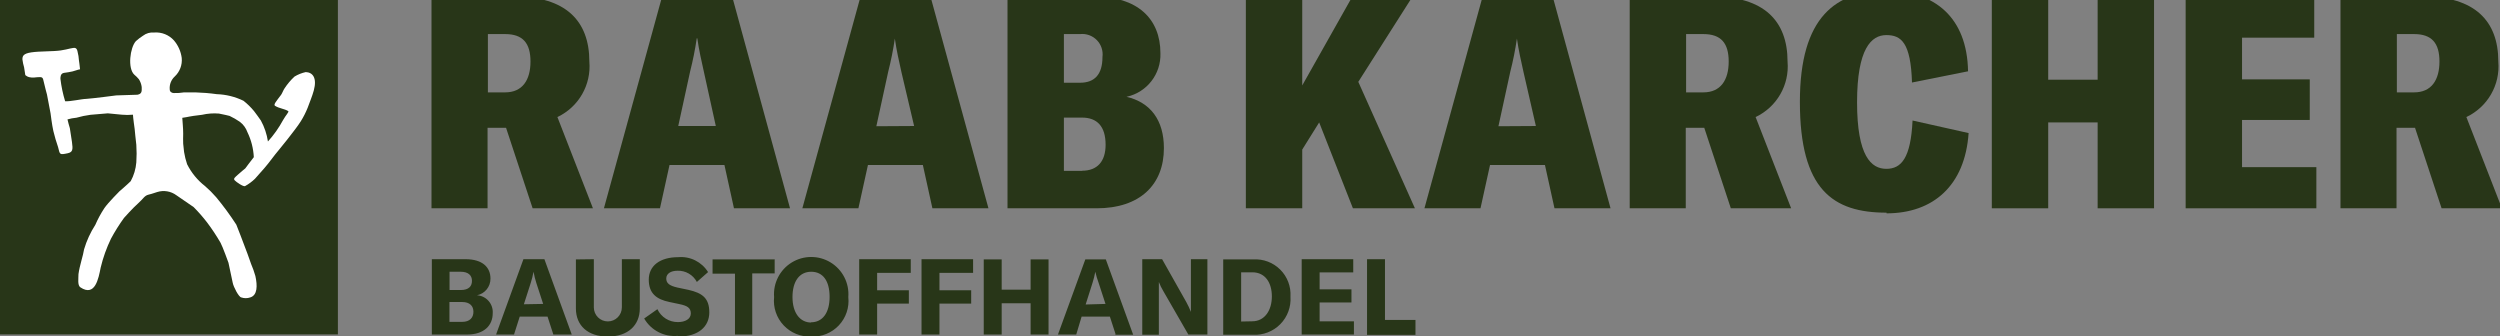 <?xml version="1.0" encoding="UTF-8"?>
<!-- Generated by Pixelmator Pro 3.7.1 -->
<svg width="223" height="30" viewBox="0 0 223 30" xmlns="http://www.w3.org/2000/svg">
    <rect x="0" y="0" width="223" height="30" fill="#808080" stroke="none"/>
    <g id="Ebene2">
        <g id="Ebene1-2">
            <path id="Pfad" fill="#283618" stroke="none" d="M 47.54 18.58 L 52.89 18.58 L 49.72 10.44 C 51.612 9.548 52.749 7.574 52.57 5.49 C 52.57 1.82 50.41 -0.31 45.89 -0.31 L 38.49 -0.31 L 38.49 18.58 L 43.49 18.58 L 43.49 11.4 L 45.14 11.4 L 47.51 18.58 Z M 43.52 8.24 L 43.52 3.04 L 45.06 3.04 C 46.63 3.04 47.32 3.84 47.32 5.49 C 47.32 7.14 46.6 8.24 45.06 8.24 L 43.52 8.24 Z"/>
            <path id="path1" fill="#283618" stroke="none" d="M 65.47 18.58 L 70.47 18.58 L 65.31 -0.31 L 59.06 -0.31 L 53.87 18.58 L 58.87 18.58 L 59.72 14.72 L 64.62 14.72 L 65.47 18.58 Z M 60.5 11.24 L 61.56 6.37 C 61.808 5.398 62.005 4.413 62.15 3.42 L 62.2 3.42 C 62.36 4.54 62.57 5.42 62.79 6.42 L 63.85 11.24 Z"/>
            <path id="path2" fill="#283618" stroke="none" d="M 83.17 18.58 L 88.17 18.58 L 83 -0.31 L 76.76 -0.31 L 71.57 18.58 L 76.57 18.58 L 77.42 14.72 L 82.32 14.72 L 83.17 18.58 Z M 78.17 11.26 L 79.23 6.39 C 79.478 5.418 79.675 4.433 79.82 3.44 L 79.82 3.44 C 79.98 4.56 80.19 5.44 80.41 6.44 L 81.54 11.24 Z"/>
            <path id="path3" fill="#283618" stroke="none" d="M 100.51 8.63 C 102.313 8.227 103.574 6.597 103.51 4.75 C 103.51 1.64 101.43 -0.31 97.6 -0.31 L 89.87 -0.31 L 89.87 18.58 L 97.82 18.58 C 101.68 18.58 103.82 16.48 103.82 13.21 C 103.82 10.73 102.63 9.13 100.47 8.63 Z M 96.34 3.04 C 96.896 2.98 97.448 3.178 97.839 3.578 C 98.229 3.979 98.414 4.536 98.34 5.09 C 98.34 6.66 97.62 7.38 96.34 7.38 L 94.9 7.38 L 94.9 3.04 Z M 96.52 15.24 L 94.9 15.24 L 94.9 10.49 L 96.52 10.49 C 97.85 10.49 98.62 11.26 98.62 12.91 C 98.62 14.4 97.88 15.23 96.52 15.23 Z"/>
            <path id="path4" fill="#283618" stroke="none" d="M 120.68 18.58 L 126.21 18.58 L 121.16 7.3 L 126 -0.31 L 120.63 -0.31 L 116.16 7.62 L 116.16 -0.31 L 111.13 -0.31 L 111.13 18.58 L 116.16 18.58 L 116.16 13.34 L 117.67 10.92 L 120.68 18.58 Z"/>
            <path id="path5" fill="#283618" stroke="none" d="M 138.66 18.58 L 143.66 18.58 L 138.5 -0.31 L 132.25 -0.31 L 127.06 18.58 L 132.06 18.58 L 132.91 14.72 L 137.81 14.72 L 138.66 18.58 Z M 133.66 11.26 L 134.72 6.39 C 134.968 5.418 135.165 4.433 135.31 3.44 L 135.31 3.44 C 135.47 4.56 135.68 5.44 135.9 6.44 L 137 11.24 Z"/>
            <path id="path6" fill="#283618" stroke="none" d="M 154.42 18.58 L 159.77 18.58 L 156.6 10.44 C 158.492 9.548 159.629 7.574 159.45 5.49 C 159.45 1.82 157.29 -0.31 152.77 -0.31 L 145.37 -0.31 L 145.37 18.58 L 150.37 18.58 L 150.37 11.4 L 152.02 11.4 L 154.39 18.58 Z M 150.4 8.24 L 150.4 3.04 L 151.94 3.04 C 153.51 3.04 154.2 3.84 154.2 5.49 C 154.2 7.14 153.48 8.24 151.94 8.24 L 150.4 8.24 Z"/>
            <path id="path7" fill="#283618" stroke="none" d="M 168.28 19.03 C 172.43 19.03 175.28 16.56 175.6 11.87 L 170.6 10.75 C 170.44 14.1 169.6 15.06 168.26 15.06 C 166.92 15.06 165.65 13.94 165.65 9.13 C 165.65 4.32 166.93 3.13 168.26 3.13 C 169.59 3.13 170.44 3.8 170.55 7.36 L 175.55 6.36 C 175.47 1.54 172.55 -0.82 168.29 -0.82 C 163.79 -0.82 160.55 1.47 160.55 9.08 C 160.55 16.92 163.49 18.97 168.28 18.97 Z"/>
            <path id="path8" fill="#283618" stroke="none" d="M 192.14 -0.31 L 187.11 -0.31 L 187.11 7.11 L 182.7 7.11 L 182.7 -0.31 L 177.67 -0.31 L 177.67 18.58 L 182.7 18.58 L 182.7 10.92 L 187.11 10.92 L 187.11 18.58 L 192.14 18.58 L 192.14 -0.31 Z"/>
            <path id="path9" fill="#283618" stroke="none" d="M 199.99 14.91 L 199.99 10.7 L 206.03 10.7 L 206.03 7.08 L 199.99 7.08 L 199.99 3.36 L 206.43 3.36 L 206.43 -0.31 L 194.96 -0.31 L 194.96 18.58 L 206.62 18.58 L 206.62 14.91 L 199.99 14.91 Z"/>
            <path id="path10" fill="#283618" stroke="none" d="M 217.82 18.58 L 223.17 18.58 L 220 10.44 C 221.892 9.548 223.029 7.574 222.85 5.49 C 222.85 1.82 220.69 -0.31 216.17 -0.31 L 208.77 -0.31 L 208.77 18.58 L 213.77 18.58 L 213.77 11.4 L 215.42 11.4 L 217.79 18.58 Z M 213.8 8.24 L 213.8 3.04 L 215.34 3.04 C 216.91 3.04 217.6 3.84 217.6 5.49 C 217.6 7.14 216.88 8.24 215.34 8.24 L 213.8 8.24 Z"/>
            <path id="path11" fill="#283618" stroke="none" d="M 42.54 26.34 C 43.25 26.2 43.759 25.573 43.75 24.85 C 43.75 23.85 43.05 23.12 41.52 23.12 L 38.52 23.12 L 38.52 29.84 L 41.67 29.84 C 43.2 29.84 43.95 29.01 43.95 27.95 C 44.013 27.124 43.396 26.404 42.57 26.34 Z M 41.1 24.24 C 41.79 24.24 42.1 24.58 42.1 25.05 C 42.1 25.52 41.83 25.87 41.1 25.87 L 40.1 25.87 L 40.1 24.24 L 41.1 24.24 Z M 41.2 28.71 L 40.09 28.71 L 40.09 26.94 L 41.23 26.94 C 41.9 26.94 42.23 27.29 42.23 27.81 C 42.23 28.33 41.91 28.71 41.23 28.71 Z M 49.35 29.84 L 51 29.84 L 48.56 23.12 L 46.69 23.12 L 44.25 29.84 L 45.85 29.84 L 46.36 28.24 L 48.84 28.24 L 49.35 29.81 Z M 46.73 27.14 L 47.34 25.24 C 47.446 24.913 47.529 24.579 47.59 24.24 L 47.59 24.24 C 47.652 24.578 47.736 24.912 47.84 25.24 L 48.45 27.11 Z M 51.37 23.14 L 51.37 27.51 C 51.37 29.04 52.43 30.02 54.22 30.02 C 56.01 30.02 57.07 29.02 57.07 27.51 L 57.07 23.12 L 55.47 23.12 L 55.47 27.42 C 55.47 28.11 54.91 28.67 54.22 28.67 C 53.53 28.67 52.97 28.11 52.97 27.42 L 52.97 23.12 Z M 60.53 30.02 C 62.29 30.02 63.27 29.14 63.27 27.86 C 63.27 26.58 62.63 26.14 61.43 25.86 L 60.43 25.65 C 59.72 25.49 59.43 25.27 59.43 24.84 C 59.43 24.41 59.84 24.15 60.43 24.15 C 61.151 24.124 61.823 24.512 62.16 25.15 L 63.16 24.27 C 62.593 23.357 61.56 22.843 60.49 22.94 C 58.87 22.94 57.87 23.71 57.87 24.94 C 57.87 26.17 58.55 26.7 59.72 26.94 L 60.62 27.13 C 61.3 27.27 61.62 27.46 61.62 27.96 C 61.62 28.46 61.11 28.73 60.47 28.73 C 59.688 28.738 58.973 28.288 58.64 27.58 L 57.46 28.41 C 58.072 29.468 59.243 30.073 60.46 29.96 Z M 69.06 23.14 L 63.56 23.14 L 63.56 24.41 L 65.56 24.41 L 65.56 29.84 L 67.1 29.84 L 67.1 24.39 L 69.1 24.39 L 69.1 23.12 Z M 72.36 30.02 C 73.288 30.063 74.189 29.699 74.825 29.022 C 75.462 28.345 75.77 27.424 75.67 26.5 C 75.767 25.256 75.158 24.063 74.094 23.411 C 73.03 22.76 71.69 22.76 70.626 23.411 C 69.562 24.063 68.953 25.256 69.05 26.5 C 68.953 27.423 69.263 28.342 69.899 29.018 C 70.534 29.694 71.433 30.06 72.36 30.02 Z M 72.36 28.77 C 71.36 28.77 70.69 27.91 70.69 26.5 C 70.69 25.09 71.31 24.24 72.36 24.24 C 73.41 24.24 74 25.06 74 26.48 C 74 27.9 73.38 28.75 72.33 28.75 Z M 81.24 24.35 L 81.24 23.12 L 76.64 23.12 L 76.64 29.84 L 78.24 29.84 L 78.24 27.08 L 81.07 27.08 L 81.07 25.89 L 78.24 25.89 L 78.24 24.34 L 81.24 24.34 Z M 86.8 24.35 L 86.8 23.12 L 82.2 23.12 L 82.2 29.84 L 83.8 29.84 L 83.8 27.08 L 86.63 27.08 L 86.63 25.89 L 83.8 25.89 L 83.8 24.34 L 86.8 24.34 Z M 93.53 23.14 L 91.93 23.14 L 91.93 25.84 L 89.35 25.84 L 89.35 23.14 L 87.75 23.14 L 87.75 29.84 L 89.35 29.84 L 89.35 27.05 L 91.93 27.05 L 91.93 29.84 L 93.53 29.84 L 93.53 23.12 Z M 99.47 29.86 L 101.08 29.86 L 98.64 23.14 L 96.81 23.14 L 94.37 29.84 L 96 29.84 L 96.48 28.24 L 99 28.24 L 99.51 29.81 Z M 96.84 27.16 L 97.45 25.24 C 97.556 24.913 97.639 24.579 97.7 24.24 L 97.7 24.24 C 97.779 24.579 97.879 24.913 98 25.24 L 98.61 27.11 Z M 101.9 29.86 L 103.37 29.86 L 103.37 26.04 C 103.37 25.71 103.37 25.43 103.37 25.15 L 103.37 25.15 C 103.478 25.435 103.612 25.709 103.77 25.97 L 106 29.84 L 107.7 29.84 L 107.7 23.12 L 106.23 23.12 L 106.23 26.96 C 106.23 27.28 106.23 27.56 106.23 27.82 L 106.23 27.82 C 106.112 27.521 105.975 27.231 105.82 26.95 L 103.66 23.12 L 101.89 23.12 L 101.89 29.84 Z M 109.11 29.86 L 111.77 29.86 C 112.68 29.908 113.568 29.563 114.206 28.913 C 114.845 28.263 115.174 27.369 115.11 26.46 C 115.166 25.563 114.835 24.686 114.199 24.051 C 113.564 23.415 112.687 23.084 111.79 23.14 L 109.11 23.14 L 109.11 29.84 Z M 110.71 28.68 L 110.71 24.29 L 111.71 24.29 C 112.86 24.29 113.45 25.22 113.45 26.44 C 113.45 27.66 112.83 28.66 111.69 28.66 Z M 117.71 28.68 L 117.71 26.98 L 120.55 26.98 L 120.55 25.81 L 117.71 25.81 L 117.71 24.3 L 120.71 24.3 L 120.71 23.12 L 116.11 23.12 L 116.11 29.84 L 120.77 29.84 L 120.77 28.66 L 117.71 28.66 Z M 121.94 29.87 L 126.26 29.87 L 126.26 28.54 L 123.54 28.54 L 123.54 23.12 L 121.94 23.12 L 121.94 29.84 Z"/>
            <path id="path12" fill="#283618" stroke="none" d="M -0 29.83 L 30.14 29.83 L 30.14 -0.31 L -0 -0.31 L -0 29.83 Z"/>
            <path id="path13" fill="#ffffff" stroke="none" d="M 2.3 6.72 C 2.3 6.72 2.51 7.01 3.3 6.89 C 3.55 6.89 3.78 6.81 3.85 7.08 C 4 7.75 4.19 8.43 4.19 8.43 L 4.51 10.11 C 4.51 10.11 4.64 11.18 4.76 11.69 C 4.876 12.173 5.016 12.651 5.18 13.12 C 5.35 13.79 5.29 13.83 6.04 13.67 C 6.48 13.57 6.52 13.36 6.42 12.67 L 6.23 11.43 C 6.15 11.17 6.08 10.91 6.02 10.65 C 6.281 10.575 6.549 10.525 6.82 10.5 C 7.23 10.383 7.647 10.296 8.07 10.24 L 9.62 10.11 L 10.86 10.23 C 11.192 10.263 11.528 10.263 11.86 10.23 C 11.86 10.44 12.01 11.49 12.01 11.49 C 12.01 11.49 12.12 12.65 12.16 12.92 C 12.195 13.439 12.195 13.961 12.16 14.48 C 12.113 15.069 11.943 15.641 11.66 16.16 C 11.32 16.5 10.66 17.06 10.66 17.06 C 10.66 17.06 9.66 18.06 9.32 18.55 C 9.002 19.028 8.728 19.533 8.5 20.06 C 8.064 20.735 7.727 21.469 7.5 22.24 C 7.42 22.79 7.1 23.69 7 24.45 C 7 24.85 6.9 25.45 7.17 25.63 C 8.49 26.51 8.79 24.83 8.98 23.87 C 9.193 22.98 9.502 22.115 9.9 21.29 C 10.245 20.648 10.633 20.03 11.06 19.44 C 11.06 19.44 11.86 18.54 12.32 18.14 C 12.78 17.74 12.87 17.45 13.26 17.36 C 13.65 17.27 13.79 17.19 14.02 17.13 C 14.607 16.946 15.246 17.053 15.74 17.42 C 16.25 17.76 17.27 18.47 17.27 18.47 C 17.699 18.9 18.1 19.358 18.47 19.84 C 18.907 20.418 19.307 21.023 19.67 21.65 C 19.86 21.99 20.38 23.44 20.38 23.44 C 20.38 23.44 20.69 24.87 20.76 25.23 C 20.83 25.59 21.29 26.49 21.52 26.53 C 21.779 26.62 22.061 26.62 22.32 26.53 C 22.97 26.34 22.97 25.48 22.78 24.62 C 22.677 24.255 22.55 23.898 22.4 23.55 L 22.08 22.65 C 21.77 21.79 21.08 20.04 21.08 20.04 C 20.531 19.193 19.933 18.378 19.29 17.6 C 18.981 17.243 18.647 16.909 18.29 16.6 C 17.618 16.078 17.071 15.411 16.69 14.65 C 16.57 14.295 16.479 13.93 16.42 13.56 C 16.42 13.56 16.36 13.08 16.34 12.82 C 16.32 12.56 16.34 12.21 16.34 11.92 C 16.34 11.37 16.28 10.92 16.26 10.51 C 16.97 10.41 16.66 10.4 18.02 10.24 C 18.515 10.126 19.024 10.089 19.53 10.13 C 19.89 10.19 20.48 10.34 20.48 10.34 C 20.801 10.491 21.108 10.668 21.4 10.87 C 21.708 11.105 21.94 11.425 22.07 11.79 C 22.408 12.488 22.602 13.246 22.64 14.02 C 22.39 14.33 21.88 15.02 21.88 15.02 C 21.88 15.02 21.46 15.36 21.21 15.59 C 20.96 15.82 20.79 15.93 20.94 16.09 C 21.09 16.25 21.72 16.68 21.86 16.6 C 22.18 16.422 22.476 16.204 22.74 15.95 L 23.58 15 C 24.06 14.45 24.4 13.93 24.92 13.32 C 25.28 12.9 25.97 12 25.97 12 C 25.97 12 26.6 11.2 26.83 10.82 C 27.069 10.439 27.273 10.037 27.44 9.62 C 27.63 9.09 27.84 8.62 27.99 8.07 C 28.3 6.93 27.88 6.45 27.27 6.43 C 26.917 6.508 26.579 6.643 26.27 6.83 C 25.927 7.148 25.625 7.508 25.37 7.9 C 25.29 8.01 25.16 8.34 25.08 8.45 C 24.64 9.04 24.35 9.35 24.55 9.45 C 24.93 9.68 25.37 9.7 25.71 9.91 C 25.81 9.97 25.48 10.29 25.25 10.71 C 24.878 11.398 24.425 12.04 23.9 12.62 C 23.801 11.965 23.588 11.332 23.27 10.75 C 23.08 10.46 22.87 10.2 22.66 9.91 C 22.38 9.571 22.065 9.263 21.72 8.99 C 20.977 8.628 20.166 8.427 19.34 8.4 C 18.703 8.311 18.062 8.258 17.42 8.24 C 17.1 8.24 16.77 8.24 16.42 8.24 C 16.116 8.29 15.808 8.31 15.5 8.3 C 15.33 8.3 15.14 8.19 15.14 7.98 C 15.101 7.549 15.264 7.125 15.58 6.83 C 16.038 6.405 16.271 5.791 16.21 5.17 C 16.136 4.594 15.896 4.052 15.52 3.61 C 15.073 3.11 14.418 2.848 13.75 2.9 C 13.392 2.867 13.035 2.97 12.75 3.19 C 12.527 3.332 12.316 3.493 12.12 3.67 C 11.6 4.24 11.36 6.11 11.99 6.67 C 12.136 6.79 12.27 6.924 12.39 7.07 C 12.523 7.279 12.608 7.514 12.64 7.76 C 12.64 8.08 12.7 8.37 12.26 8.45 L 10.37 8.51 C 10.37 8.51 8.31 8.78 7.7 8.82 C 7.32 8.82 6.25 9.07 5.81 9.03 C 5.61 8.377 5.47 7.708 5.39 7.03 C 5.39 6.88 5.39 6.55 5.71 6.5 C 6.03 6.45 6.19 6.44 6.47 6.37 C 6.75 6.3 6.91 6.22 7.14 6.18 L 7.08 5.66 C 7.08 5.66 7 5.13 7 5 C 6.92 4.66 6.92 4.37 6.73 4.29 C 6.54 4.21 6.1 4.4 5.41 4.5 C 4.72 4.6 3.54 4.56 2.8 4.67 C 2.06 4.78 2 5.01 2 5.3 C 2.03 5.54 2.08 5.778 2.15 6.01 L 2.26 6.72 Z"/>
        </g>
    </g>
</svg>
